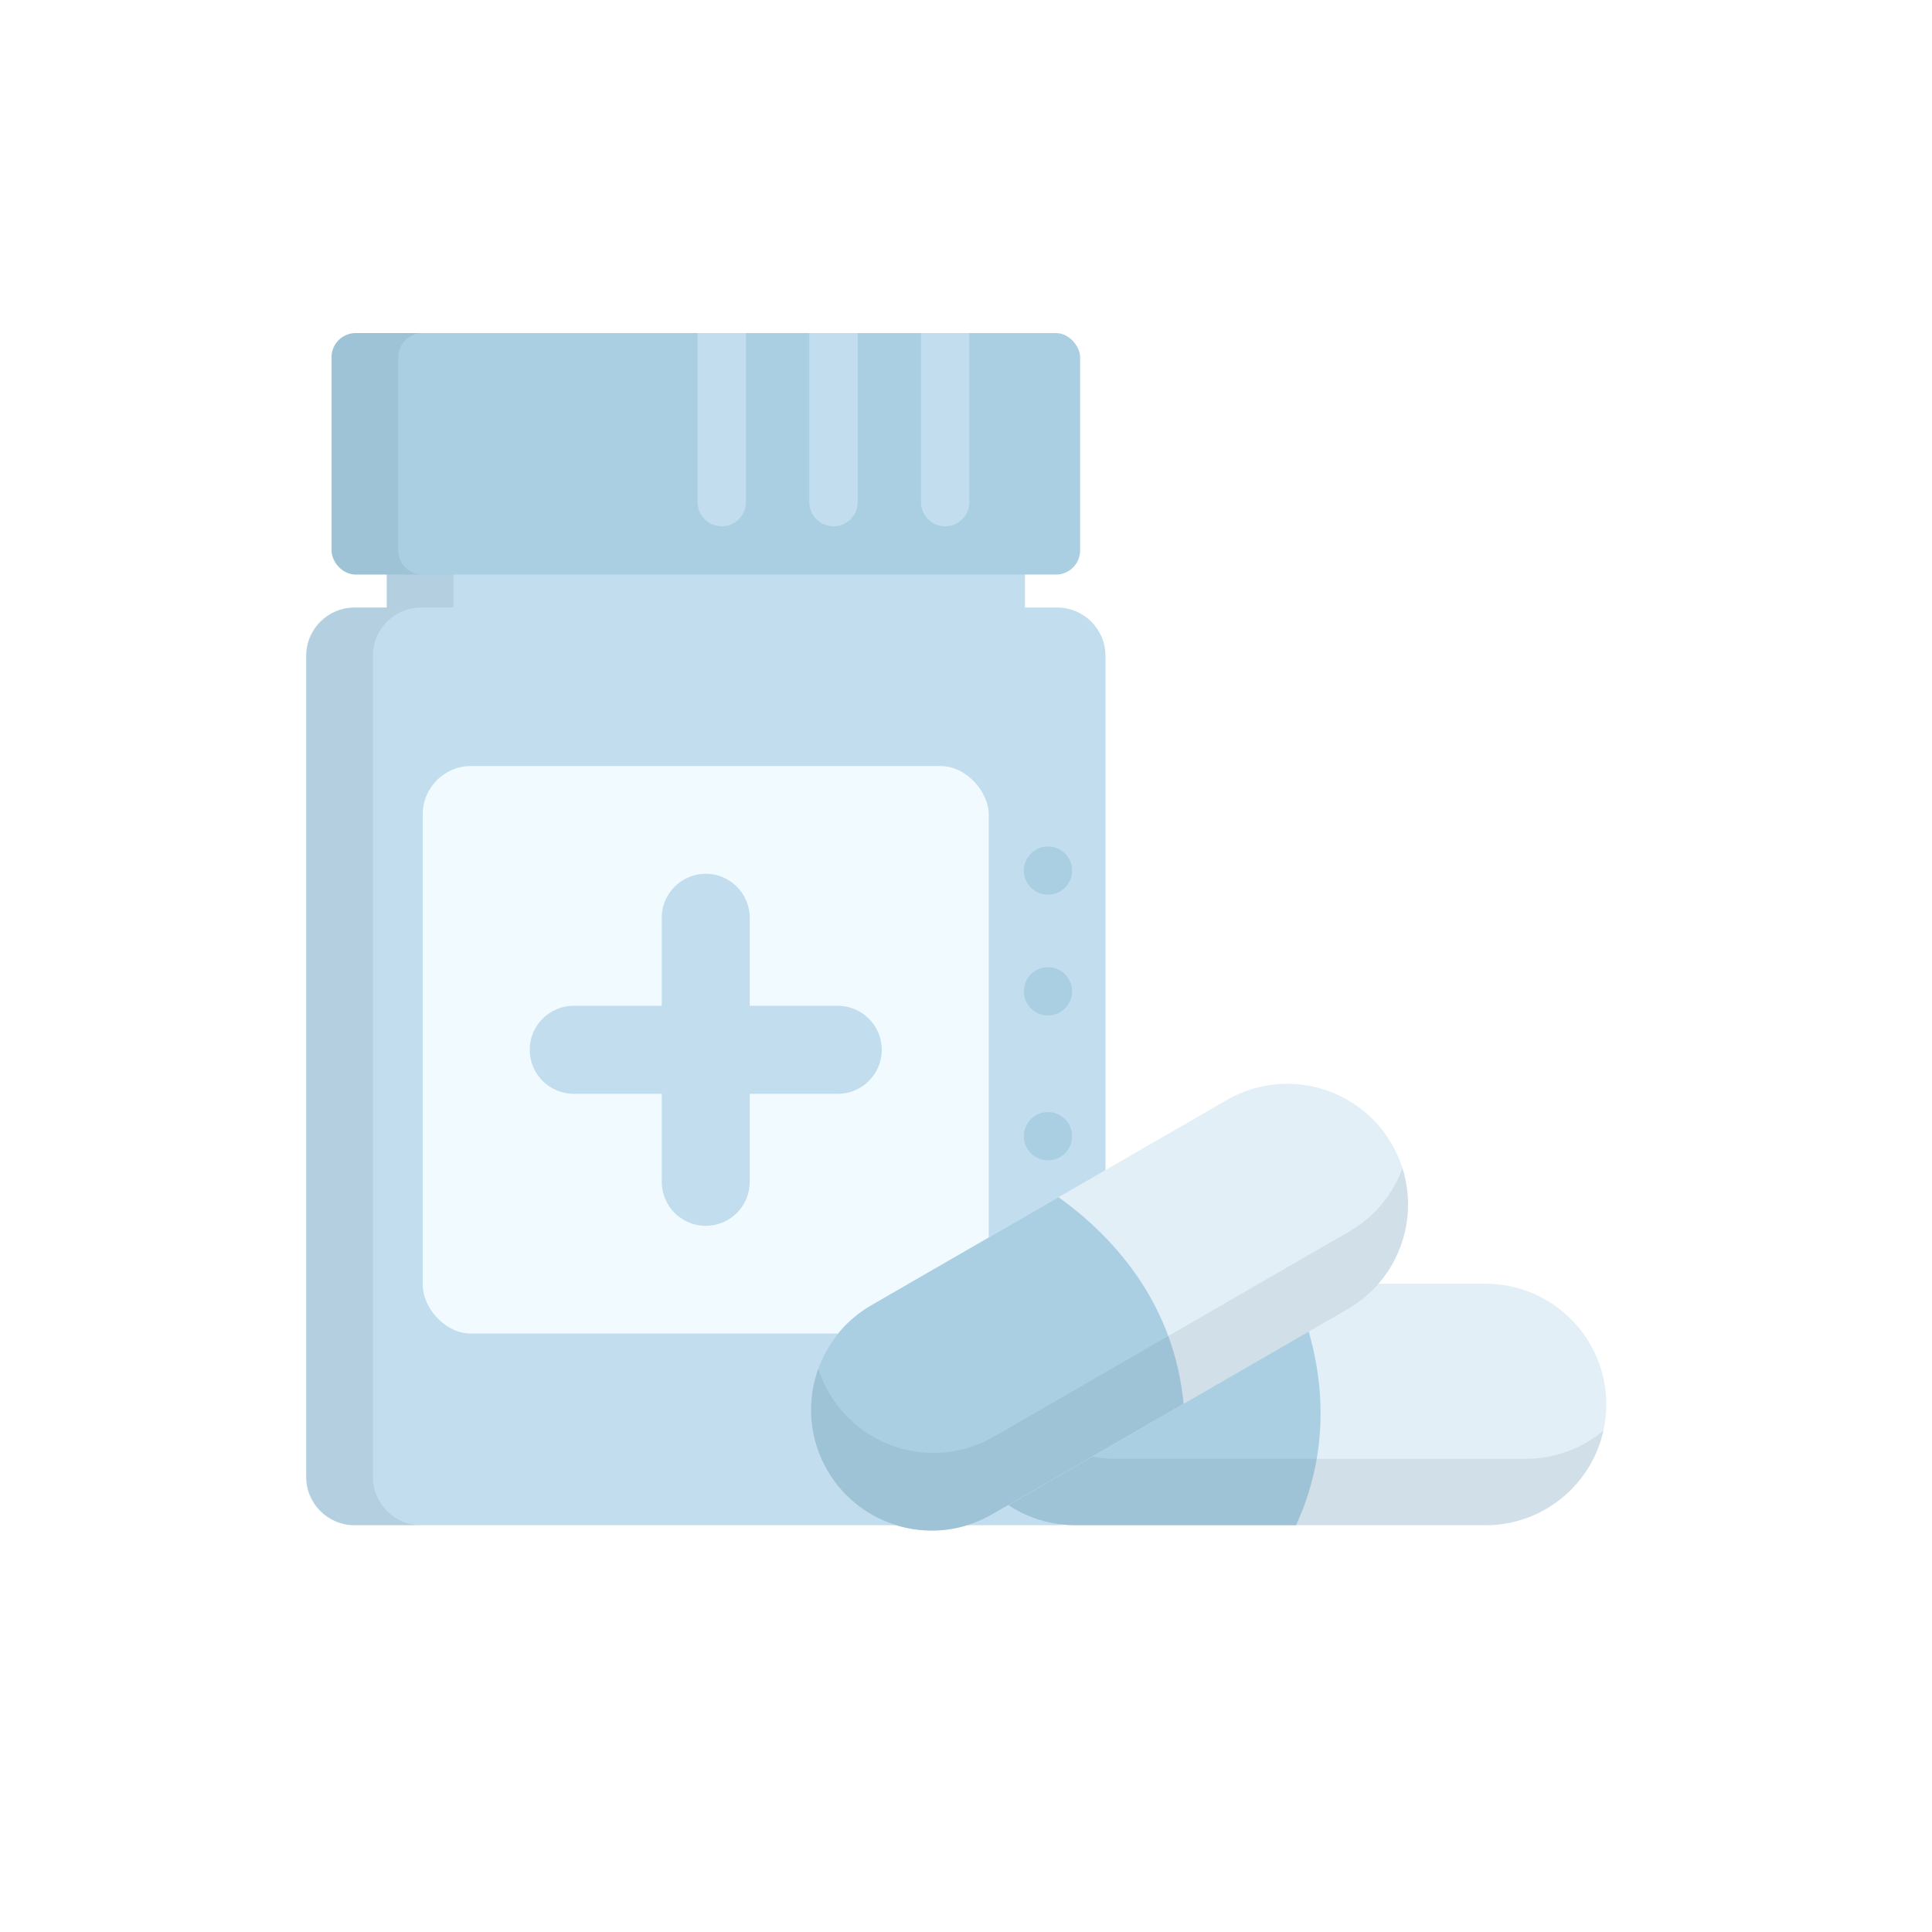 <svg width="148" height="148" viewBox="0 0 148 148" fill="none" xmlns="http://www.w3.org/2000/svg">
<rect width="148" height="148" fill="white"/>
<path d="M23.448 50.239C23.448 48.195 25.104 46.539 27.148 46.539H80.984C83.028 46.539 84.684 48.195 84.684 50.239V113.139C84.684 115.182 83.028 116.839 80.984 116.839H27.148C25.104 116.839 23.448 115.182 23.448 113.139V50.239Z" fill="#C2DEEE"/>
<rect x="29.614" y="42.165" width="48.903" height="8.748" fill="#C2DEEE"/>
<rect x="32.383" y="58.682" width="43.359" height="43.475" rx="3.7" fill="#F1FAFE"/>
<rect x="25.391" y="25.515" width="57.35" height="18.5" rx="1.85" fill="#AACFE3"/>
<path opacity="0.1" fill-rule="evenodd" clip-rule="evenodd" d="M32.351 25.515C31.334 25.52 30.511 26.346 30.511 27.365V42.165C30.511 43.186 31.339 44.015 32.361 44.015H34.734V46.539H32.268C30.224 46.539 28.568 48.195 28.568 50.239V113.139C28.568 115.182 30.224 116.839 32.268 116.839H81.03C81.026 116.839 81.021 116.839 81.017 116.839H27.18C25.137 116.839 23.48 115.182 23.48 113.139V50.239C23.48 48.195 25.137 46.539 27.18 46.539H29.647V44.015H27.273C26.252 44.015 25.424 43.186 25.424 42.165V27.365C25.424 26.343 26.252 25.515 27.273 25.515H32.351Z" fill="#3B515C"/>
<path fill-rule="evenodd" clip-rule="evenodd" d="M54.063 66.936C52.202 66.936 50.692 68.445 50.692 70.307V77.048H43.95C42.088 77.048 40.579 78.558 40.579 80.419C40.579 82.281 42.088 83.791 43.95 83.791H50.692V90.533C50.692 92.395 52.202 93.904 54.063 93.904C55.925 93.904 57.434 92.395 57.434 90.533V83.791H64.176C66.038 83.791 67.547 82.281 67.547 80.419C67.547 78.558 66.038 77.048 64.176 77.048H57.434V70.307C57.434 68.445 55.925 66.936 54.063 66.936Z" fill="#C2DEEE"/>
<circle cx="80.281" cy="66.689" r="1.85" fill="#AACFE3"/>
<circle cx="80.28" cy="75.939" r="1.85" fill="#AACFE3"/>
<circle cx="80.28" cy="87.039" r="1.85" fill="#AACFE3"/>
<path d="M55.291 40.315C54.27 40.315 53.441 39.486 53.441 38.465L53.441 25.515L57.141 25.515L57.141 38.465C57.141 39.486 56.313 40.315 55.291 40.315Z" fill="#C2DEEE"/>
<path d="M63.848 40.315C62.826 40.315 61.998 39.486 61.998 38.465L61.998 25.515L65.698 25.515L65.698 38.465C65.698 39.486 64.869 40.315 63.848 40.315Z" fill="#C2DEEE"/>
<path d="M72.404 40.315C71.382 40.315 70.554 39.486 70.554 38.465L70.554 25.515L74.254 25.515L74.254 38.465C74.254 39.486 73.426 40.315 72.404 40.315Z" fill="#C2DEEE"/>
<path d="M73.097 107.589C73.097 102.48 77.239 98.339 82.347 98.339H113.798C118.906 98.339 123.048 102.48 123.048 107.589C123.048 112.697 118.906 116.839 113.798 116.839H82.347C77.239 116.839 73.097 112.697 73.097 107.589Z" fill="#E2EFF7"/>
<path fill-rule="evenodd" clip-rule="evenodd" d="M98.902 98.339H82.347C77.239 98.339 73.097 102.48 73.097 107.589C73.097 112.697 77.239 116.839 82.347 116.839H99.286C102.359 110.13 101.242 103.499 98.902 98.339Z" fill="#AACFE3"/>
<path opacity="0.1" fill-rule="evenodd" clip-rule="evenodd" d="M76.404 100.5C76.262 101.145 76.187 101.814 76.187 102.501C76.187 107.61 80.329 111.751 85.437 111.751H116.887C119.15 111.751 121.223 110.939 122.831 109.59C121.916 113.736 118.219 116.839 113.798 116.839H82.347C77.239 116.839 73.097 112.697 73.097 107.589C73.097 104.743 74.383 102.197 76.404 100.5Z" fill="#3B515C"/>
<path d="M63.364 112.624C60.809 108.2 62.325 102.543 66.749 99.989L93.986 84.263C98.41 81.709 104.067 83.225 106.622 87.649C109.176 92.073 107.66 97.731 103.236 100.285L75.999 116.01C71.575 118.564 65.918 117.048 63.364 112.624Z" fill="#E2EFF7"/>
<path fill-rule="evenodd" clip-rule="evenodd" d="M81.087 91.711L66.749 99.989C62.325 102.543 60.809 108.2 63.364 112.624C65.918 117.048 71.575 118.564 75.999 116.01L90.669 107.54C89.976 100.194 85.694 95.01 81.087 91.711Z" fill="#AACFE3"/>
<path opacity="0.1" fill-rule="evenodd" clip-rule="evenodd" d="M62.683 104.832C62.882 105.461 63.152 106.078 63.496 106.673C66.05 111.098 71.707 112.613 76.132 110.059L103.368 94.334C105.328 93.203 106.717 91.463 107.434 89.49C108.716 93.539 107.065 98.074 103.236 100.285L75.999 116.01C71.575 118.564 65.918 117.048 63.364 112.624C61.941 110.16 61.781 107.313 62.683 104.832Z" fill="#3B515C"/>
</svg>
